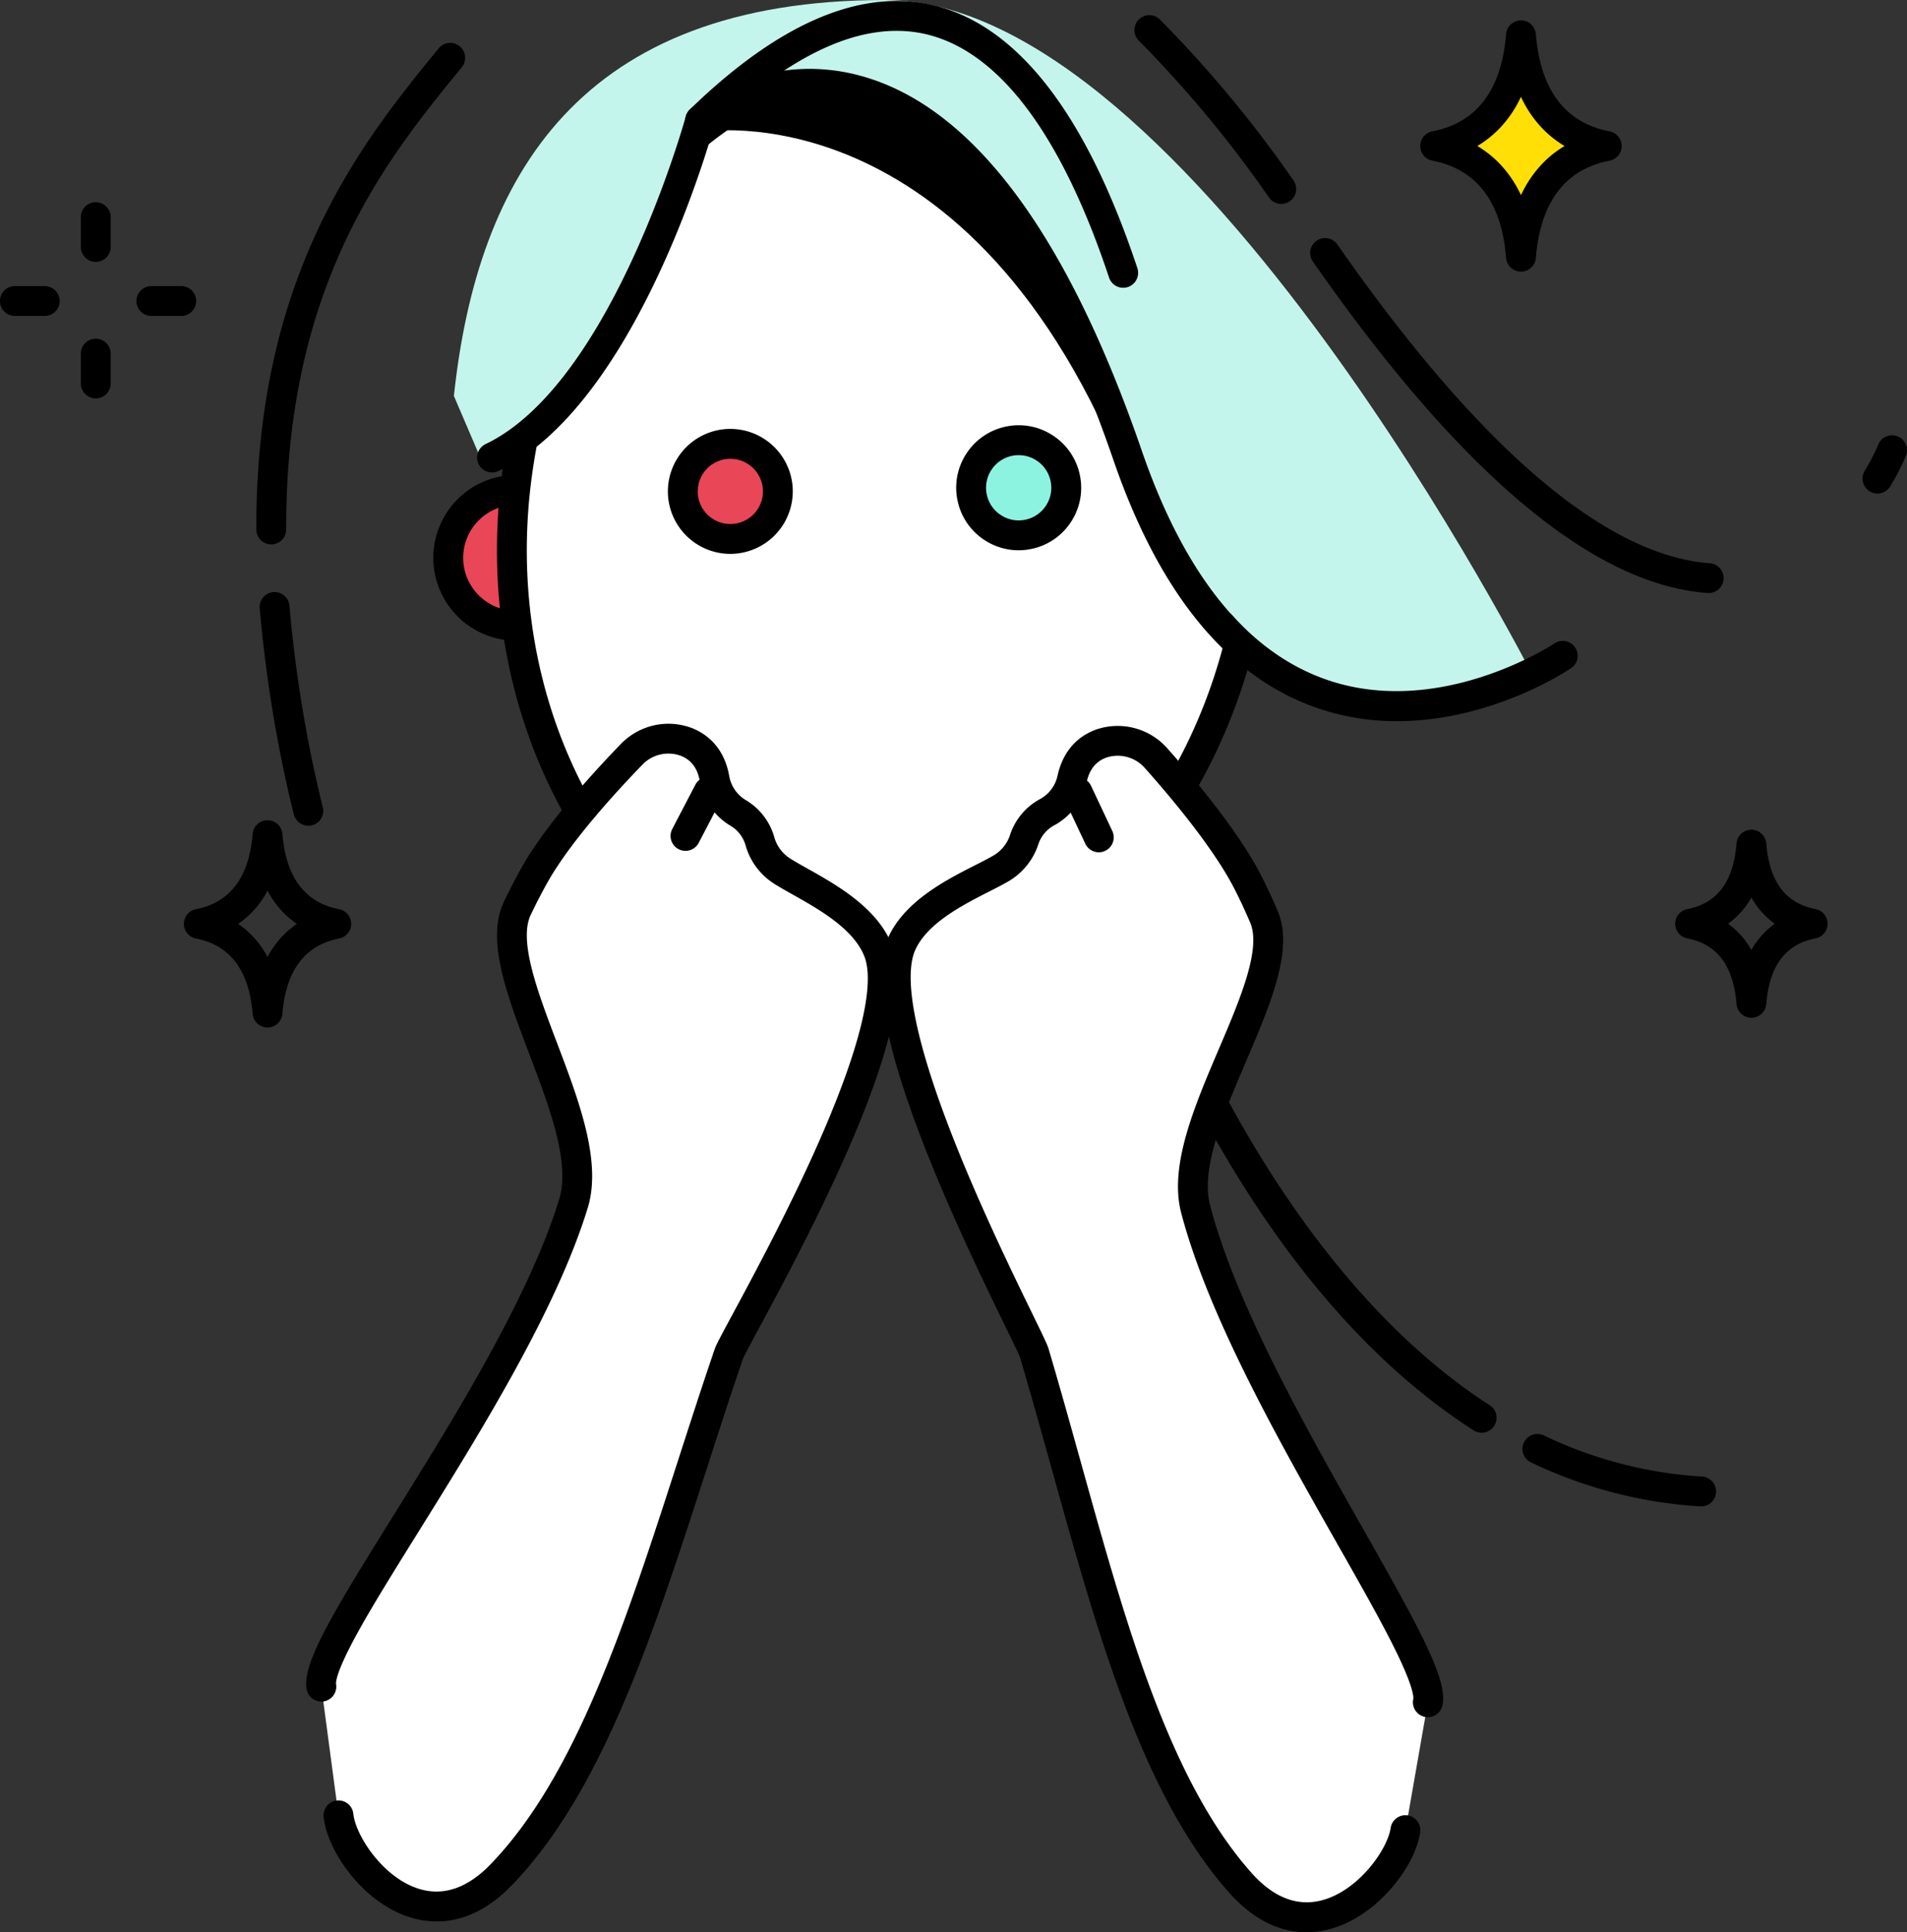 <svg id="girl_1" xmlns="http://www.w3.org/2000/svg" width="476.475" height="482.635" viewBox="0 0 476.475 482.635">
  <rect x="0" y="0" width="476.475" height="482.635" fill="#333333" stroke="none"/>
  <g id="Group_59" data-name="Group 59" transform="translate(275.387 215.825)">
    <path id="Path_930" data-name="Path 930" d="M-302.327,4552.378c-.075,0-.149,0-.225-.005a113.746,113.746,0,0,1-42.3-10.988,3.729,3.729,0,0,1-1.765-4.97,3.728,3.728,0,0,1,4.97-1.766,106.366,106.366,0,0,0,39.539,10.278,3.728,3.728,0,0,1,3.5,3.944A3.728,3.728,0,0,1-302.327,4552.378Zm-54.855-18.4a3.7,3.7,0,0,1-2.013-.593c-26.352-16.937-49.74-44.484-69.515-81.867a3.729,3.729,0,0,1,1.553-5.04,3.731,3.731,0,0,1,5.04,1.553c18.9,35.728,42.05,63.071,66.955,79.079a3.73,3.73,0,0,1,1.12,5.153A3.722,3.722,0,0,1-357.182,4533.976Zm-85.806-119.381a3.73,3.73,0,0,1-3.488-2.409c-3.565-9.4-5.287-15.224-5.359-15.467a3.728,3.728,0,0,1,2.524-4.629,3.73,3.73,0,0,1,4.631,2.524c.017.054,1.724,5.822,5.178,14.928a3.727,3.727,0,0,1-2.165,4.807A3.671,3.671,0,0,1-442.988,4414.595Z" transform="translate(451.987 -4391.937)"/>
  </g>
  <g id="Group_60" data-name="Group 60" transform="translate(354.862 5.092)">
    <path id="Path_931" data-name="Path 931" d="M-295.813,4030.683c9.3-1.8,19.84-8.216,21.431-27.646,1.588,19.433,12.132,25.851,21.434,27.647-9.3,1.8-19.84,8.218-21.431,27.646C-275.968,4038.9-286.512,4032.479-295.813,4030.683Z" transform="translate(299.542 -3999.308)" fill="#ffdf05"/>
    <path id="Path_932" data-name="Path 932" d="M-277.651,4058.792h0a3.731,3.731,0,0,1-3.717-3.427c-1.142-13.979-7.341-22.15-18.423-24.291a3.728,3.728,0,0,1-3.022-3.662,3.732,3.732,0,0,1,3.022-3.662c11.079-2.139,17.277-10.313,18.421-24.289a3.729,3.729,0,0,1,3.717-3.426h0a3.73,3.73,0,0,1,3.717,3.426c1.142,13.979,7.341,22.151,18.423,24.291a3.73,3.73,0,0,1,3.023,3.662,3.731,3.731,0,0,1-3.022,3.663c-11.079,2.141-17.277,10.313-18.421,24.288A3.731,3.731,0,0,1-277.651,4058.792Zm-10.894-31.38a26.651,26.651,0,0,1,5.789,4.659,29.017,29.017,0,0,1,5.106,7.62,29.026,29.026,0,0,1,5.1-7.616,26.6,26.6,0,0,1,5.786-4.659,26.546,26.546,0,0,1-5.789-4.66,29.05,29.05,0,0,1-5.106-7.62,29.039,29.039,0,0,1-5.1,7.618A26.567,26.567,0,0,1-288.545,4027.412Z" transform="translate(302.813 -3996.036)"/>
  </g>
  <g id="Group_61" data-name="Group 61" transform="translate(418.554 207.25)">
    <path id="Path_933" data-name="Path 933" d="M-575.285,3825.82h0a3.728,3.728,0,0,1-3.716-3.426c-.784-9.586-4.808-14.949-12.3-16.4a3.731,3.731,0,0,1-3.022-3.664,3.73,3.73,0,0,1,3.022-3.661c7.494-1.447,11.518-6.812,12.3-16.4a3.73,3.73,0,0,1,3.717-3.425h0a3.73,3.73,0,0,1,3.717,3.425c.783,9.587,4.808,14.951,12.3,16.4a3.728,3.728,0,0,1,3.023,3.659,3.73,3.73,0,0,1-3.022,3.664c-7.494,1.449-11.519,6.812-12.3,16.4A3.728,3.728,0,0,1-575.285,3825.82Zm-5.823-23.485a20.452,20.452,0,0,1,5.824,6.547,20.48,20.48,0,0,1,5.821-6.544,20.472,20.472,0,0,1-5.825-6.548A20.492,20.492,0,0,1-581.108,3802.335Z" transform="translate(594.328 -3778.852)"/>
  </g>
  <g id="Group_62" data-name="Group 62" transform="translate(45.939 204.883)">
    <path id="Path_934" data-name="Path 934" d="M-881.652,4423.059h0a3.729,3.729,0,0,1-3.716-3.425c-.885-10.831-5.65-17.152-14.163-18.8a3.729,3.729,0,0,1-3.023-3.66,3.731,3.731,0,0,1,3.022-3.664c8.511-1.644,13.275-7.967,14.162-18.792a3.728,3.728,0,0,1,3.717-3.426h0a3.729,3.729,0,0,1,3.716,3.426c.886,10.827,5.651,17.153,14.163,18.794a3.73,3.73,0,0,1,3.023,3.662,3.729,3.729,0,0,1-3.022,3.661c-8.511,1.645-13.275,7.969-14.162,18.795A3.729,3.729,0,0,1-881.652,4423.059Zm-7.333-25.885a22.7,22.7,0,0,1,7.334,8.291,22.663,22.663,0,0,1,7.33-8.285,22.64,22.64,0,0,1-7.334-8.293A22.644,22.644,0,0,1-888.985,4397.174Z" transform="translate(902.555 -4371.296)"/>
  </g>
  <g id="Group_63" data-name="Group 63" transform="translate(108.267 118.641)">
    <circle id="Ellipse_15" data-name="Ellipse 15" cx="16.966" cy="16.966" r="16.966" transform="translate(3.729 3.729)" fill="#e94657"/>
    <path id="Path_935" data-name="Path 935" d="M-759.92,4250.7a20.72,20.72,0,0,1-20.7-20.7,20.719,20.719,0,0,1,20.7-20.7,20.719,20.719,0,0,1,20.7,20.7A20.719,20.719,0,0,1-759.92,4250.7Zm0-33.934a13.251,13.251,0,0,0-13.236,13.238,13.252,13.252,0,0,0,13.236,13.237,13.253,13.253,0,0,0,13.237-13.237A13.251,13.251,0,0,0-759.92,4216.769Z" transform="translate(780.615 -4209.311)"/>
  </g>
  <g id="Group_64" data-name="Group 64" transform="translate(114.679 3.357)">
    <ellipse id="Ellipse_16" data-name="Ellipse 16" cx="117.998" cy="92.69" rx="117.998" ry="92.69" transform="translate(0 234.268) rotate(-83.063)" fill="#fff"/>
    <path id="Path_936" data-name="Path 936" d="M-656.511,4248.523a70.158,70.158,0,0,1-8.491-.511c-23.9-2.91-46.547-18.864-62.127-43.77-16.023-25.615-22.729-57.121-18.886-88.711,3.907-32.115,17.436-61.144,38.1-81.739,20.9-20.834,46.58-30.586,72.319-27.453s48.335,18.754,63.628,43.992c15.119,24.949,21.293,56.375,17.385,88.49l-3.7-.452,3.7.452c-3.863,31.757-17.753,60.752-39.109,81.643C-612.214,4238.576-634.69,4248.523-656.511,4248.523Zm11.555-235.293c-45.436,0-86.487,44.288-93.655,103.2-3.638,29.9,2.685,59.684,17.806,83.855,14.379,22.992,35.047,37.687,56.7,40.32a62.836,62.836,0,0,0,7.6.459c19.871,0,40.48-9.2,57.592-25.934,20.149-19.707,33.261-47.128,36.921-77.211h0c7.61-62.549-25.815-118.254-74.509-124.177A69.9,69.9,0,0,0-644.955,4013.23Z" transform="translate(756.563 -3998.847)"/>
  </g>
  <g id="Group_82" data-name="Group 82" transform="translate(64.044)">
    <g id="Group_73" data-name="Group 73" transform="translate(0 3.787)">
      <g id="Group_66" data-name="Group 66" transform="translate(401.318 104.939)">
        <g id="Group_65" data-name="Group 65" transform="translate(0)">
          <path id="Path_937" data-name="Path 937" d="M-91.679,4205.113a3.7,3.7,0,0,1-1.917-.533,3.73,3.73,0,0,1-1.277-5.117,51.159,51.159,0,0,0,3.386-6.556,3.732,3.732,0,0,1,4.842-2.085,3.727,3.727,0,0,1,2.092,4.834,57.3,57.3,0,0,1-3.925,7.648A3.729,3.729,0,0,1-91.679,4205.113Z" transform="translate(95.406 -4190.558)"/>
        </g>
      </g>
      <g id="Group_68" data-name="Group 68" transform="translate(219.4)">
        <g id="Group_67" data-name="Group 67">
          <path id="Path_938" data-name="Path 938" d="M-293.374,4137.935c-.089,0-.18,0-.27-.011-28.6-2.044-61.789-29.9-98.643-82.808a3.729,3.729,0,0,1,.928-5.192,3.73,3.73,0,0,1,5.192.93c19.31,27.717,37.669,48.535,54.569,61.873,13.873,10.95,26.821,16.924,38.485,17.756a3.732,3.732,0,0,1,3.454,3.989A3.731,3.731,0,0,1-293.374,4137.935Zm-106.805-97.2a3.724,3.724,0,0,1-3.052-1.581,292.689,292.689,0,0,0-32.531-39.19,3.729,3.729,0,0,1-.024-5.274,3.727,3.727,0,0,1,5.274-.024,300.067,300.067,0,0,1,33.379,40.192,3.727,3.727,0,0,1-.9,5.2A3.716,3.716,0,0,1-400.179,4040.738Z" transform="translate(436.867 -3993.587)"/>
        </g>
      </g>
      <g id="Group_70" data-name="Group 70" transform="translate(0 6.925)">
        <g id="Group_69" data-name="Group 69">
          <path id="Path_939" data-name="Path 939" d="M-835.679,4168.547a3.733,3.733,0,0,1-3.577-2.679c-.164-.557-.308-1.1-.431-1.625a340.456,340.456,0,0,1-8.151-50.038,3.729,3.729,0,0,1,3.415-4.019,3.731,3.731,0,0,1,4.019,3.416,333.175,333.175,0,0,0,7.976,48.935c.092.389.2.8.328,1.232a3.728,3.728,0,0,1-2.528,4.626A3.69,3.69,0,0,1-835.679,4168.547Zm-9.272-70.266a3.729,3.729,0,0,1-3.729-3.722v-.574c0-28.069,5.08-52.495,15.532-74.672,9.152-19.419,20.724-33.569,30.023-44.939a3.73,3.73,0,0,1,5.248-.527,3.73,3.73,0,0,1,.526,5.249c-18.514,22.638-43.869,53.643-43.869,114.89v.558a3.73,3.73,0,0,1-3.721,3.738Z" transform="translate(848.681 -3973.005)"/>
        </g>
      </g>
      <g id="Group_72" data-name="Group 72" transform="translate(82.727 300.837)">
        <g id="Group_71" data-name="Group 71">
          <path id="Path_940" data-name="Path 940" d="M-684.654,4571.941a3.723,3.723,0,0,1-2.9-1.388q-2.534-3.133-5.023-6.229a3.73,3.73,0,0,1,.568-5.243,3.734,3.734,0,0,1,5.244.567q2.482,3.088,5.011,6.217a3.729,3.729,0,0,1-.556,5.244A3.722,3.722,0,0,1-684.654,4571.941Z" transform="translate(693.403 -4558.26)"/>
        </g>
      </g>
    </g>
    <g id="Group_75" data-name="Group 75" transform="translate(49.365)">
      <g id="Group_74" data-name="Group 74">
        <path id="Path_941" data-name="Path 941" d="M-749.429,4100.763c33.461-15.99,54.945-84.247,54.945-84.247s59.811-11.13,106.823,83.8c47.754,96.421,101.747,55.953,101.747,55.953s-86.228-169.786-162.417-169.786-101.831,43.957-107.691,98.9Z" transform="translate(756.022 -3986.479)" fill="#c4f5ec"/>
      </g>
    </g>
    <g id="Group_77" data-name="Group 77" transform="translate(55.159 17.202)">
      <g id="Group_76" data-name="Group 76">
        <path id="Path_942" data-name="Path 942" d="M-515.262,4181.7a61.106,61.106,0,0,1-19.445-3.1c-22.531-7.523-39.824-28.377-51.4-61.986-9.824-28.518-21.078-50.695-33.451-65.907-9.8-12.043-20.291-19.735-31.193-22.861-17.948-5.147-31.8,3.422-35.4,5.981-2.794,9.741-21.192,69.876-53.656,85.392a3.73,3.73,0,0,1-4.973-1.757,3.728,3.728,0,0,1,1.757-4.972c31.526-15.07,49.843-81.2,50.024-81.863a3.742,3.742,0,0,1,1.235-1.906c.751-.614,18.651-14.972,42.931-8.086,27.622,7.836,51.1,39.311,69.781,93.552,10.77,31.269,26.466,50.553,46.654,57.32,28.194,9.448,56.152-9.04,56.43-9.226a3.73,3.73,0,0,1,5.176,1.006,3.728,3.728,0,0,1-1,5.174C-472.79,4169.131-491.709,4181.7-515.262,4181.7Z" transform="translate(745.148 -4018.768)"/>
      </g>
    </g>
    <g id="Group_79" data-name="Group 79" transform="translate(110.903 22.148)">
      <g id="Group_78" data-name="Group 78">
        <path id="Path_943" data-name="Path 943" d="M-640.515,4038.87s67.943-11.944,107.081,88.576C-533.434,4127.446-576.78,3989.055-640.515,4038.87Z" transform="translate(640.515 -4028.052)"/>
      </g>
    </g>
    <g id="Group_81" data-name="Group 81" transform="translate(107.174 0.249)">
      <g id="Group_80" data-name="Group 80">
        <path id="Path_944" data-name="Path 944" d="M-538.094,4058.582a3.731,3.731,0,0,1-3.539-2.555c-5.43-16.335-11.7-29.677-18.648-39.659-8.071-11.6-17.083-18.683-26.782-21.051-15.55-3.8-33.76,4.309-54.125,24.092a3.731,3.731,0,0,1-5.273-.076,3.732,3.732,0,0,1,.076-5.275c22.327-21.687,42.881-30.431,61.091-25.985,20.892,5.1,37.963,27.171,50.74,65.6a3.731,3.731,0,0,1-2.362,4.716A3.764,3.764,0,0,1-538.094,4058.582Z" transform="translate(647.515 -3986.948)"/>
      </g>
    </g>
  </g>
  <g id="Group_84" data-name="Group 84" transform="translate(238.152 105.462)">
    <g id="Group_83" data-name="Group 83" transform="translate(0 0)">
      <circle id="Ellipse_17" data-name="Ellipse 17" cx="11.876" cy="11.876" r="11.876" transform="matrix(0.532, -0.847, 0.847, 0.532, 0, 20.11)" fill="#8cf3e0"/>
      <path id="Path_945" data-name="Path 945" d="M-514.082,4217.21a15.509,15.509,0,0,1-8.292-2.411,15.5,15.5,0,0,1-6.9-9.751,15.508,15.508,0,0,1,2.018-11.773,15.51,15.51,0,0,1,9.752-6.9,15.5,15.5,0,0,1,11.772,2.019,15.5,15.5,0,0,1,6.9,9.751,15.508,15.508,0,0,1-2.018,11.773,15.511,15.511,0,0,1-9.752,6.9A15.787,15.787,0,0,1-514.082,4217.21Zm.047-23.76a8.25,8.25,0,0,0-1.817.2,8.091,8.091,0,0,0-5.09,3.6A8.086,8.086,0,0,0-522,4203.4a8.081,8.081,0,0,0,3.6,5.089,8.093,8.093,0,0,0,6.145,1.055,8.09,8.09,0,0,0,5.091-3.6,8.085,8.085,0,0,0,1.054-6.143h0a8.084,8.084,0,0,0-3.6-5.088A8.075,8.075,0,0,0-514.036,4193.45Z" transform="translate(530.426 -4185.225)"/>
    </g>
  </g>
  <g id="Group_86" data-name="Group 86" transform="translate(165.704 105.969)">
    <g id="Group_85" data-name="Group 85" transform="translate(0 0)">
      <circle id="Ellipse_18" data-name="Ellipse 18" cx="11.876" cy="11.876" r="11.876" transform="translate(0 17.636) rotate(-47.946)" fill="#e94657"/>
      <path id="Path_946" data-name="Path 946" d="M-652.528,4218.909a15.63,15.63,0,0,1-15.464-13.6,15.626,15.626,0,0,1,13.464-17.488,15.623,15.623,0,0,1,17.486,13.463h0a15.625,15.625,0,0,1-13.464,17.488A15.939,15.939,0,0,1-652.528,4218.909Zm.017-23.755a8.058,8.058,0,0,0-1.056.07,8.155,8.155,0,0,0-7.029,9.127,8.153,8.153,0,0,0,9.129,7.028,8.154,8.154,0,0,0,7.029-9.128h0A8.162,8.162,0,0,0-652.511,4195.154Z" transform="translate(669.29 -4186.528)"/>
    </g>
  </g>
  <g id="Group_89" data-name="Group 89" transform="translate(220.127 181.3)">
    <g id="Group_87" data-name="Group 87" transform="translate(0 0)">
      <path id="Path_947" data-name="Path 947" d="M-422.687,4574.449c2.565-11.689-45.947-77.144-58.009-123.161-5.469-20.862,24.058-56.766,17.042-73.081-1.186-2.756-2.513-5.661-4.042-8.65-5.555-10.849-16.921-24.228-22.887-30.91a12.7,12.7,0,0,0-13.7-3.655c-4.672,1.695-6.574,5.514-7.3,8.942a12.461,12.461,0,0,1-6.364,8.282,12.072,12.072,0,0,0-5.617,6.862,12.933,12.933,0,0,1-5.521,6.953c-6.259,3.753-20.518,8.9-25.067,19.01-9.606,21.358,31.743,97.478,33.141,102.194,15.055,50.784,25.644,103.19,51.437,132.255,18.813,21.2,39.609-1.763,41.3-13.091" transform="translate(559.317 -4330.561)" fill="#fff"/>
      <path id="Path_948" data-name="Path 948" d="M-456.275,4628.639c-5.712,0-12.551-2.27-19.352-9.933-21.6-24.34-32.593-63.8-44.23-105.58-2.567-9.21-5.221-18.739-7.993-28.089-.238-.7-1.916-4.142-3.692-7.782-5.088-10.439-14.559-29.87-21.619-48.624-9.017-23.957-11.522-39.783-7.655-48.378,4.121-9.162,14.378-14.376,21.868-18.187,1.858-.945,3.462-1.762,4.682-2.494a9.251,9.251,0,0,0,3.913-4.968,15.75,15.75,0,0,1,7.357-8.922,8.772,8.772,0,0,0,4.5-5.783c1.229-5.784,4.576-9.821,9.679-11.672a16.524,16.524,0,0,1,17.758,4.677c6.3,7.054,17.72,20.554,23.425,31.7,1.4,2.733,2.755,5.635,4.149,8.875,4.115,9.569-1.681,23.13-7.816,37.487-5.641,13.2-11.474,26.852-9.045,36.119,6.544,24.966,24.133,55.96,38.267,80.869,14.339,25.269,21.17,37.694,19.777,44.037a3.73,3.73,0,0,1-4.442,2.845,3.732,3.732,0,0,1-2.844-4.443v0c.075-.391.2-2.859-4.727-12.769-3.508-7.06-8.486-15.834-14.252-25.991-14.347-25.287-32.2-56.751-39-82.66-3.077-11.737,3.266-26.584,9.4-40.938,5.248-12.283,10.675-24.981,7.823-31.613-1.327-3.085-2.614-5.84-3.936-8.421-5.325-10.4-16.288-23.339-22.349-30.127a9,9,0,0,0-9.651-2.635c-2.63.955-4.242,2.986-4.927,6.21a16.219,16.219,0,0,1-8.227,10.782,8.318,8.318,0,0,0-3.876,4.8,16.721,16.721,0,0,1-7.13,8.935c-1.442.865-3.236,1.776-5.136,2.742-6.5,3.308-15.405,7.837-18.447,14.6-2.045,4.55-2.347,15.647,7.834,42.69,6.937,18.43,16.309,37.656,21.343,47.985,2.828,5.8,3.822,7.864,4.138,8.928,2.79,9.409,5.452,18.969,8.027,28.211,11.4,40.923,22.167,79.579,42.624,102.631,5.666,6.384,11.78,8.659,18.173,6.758,8.79-2.611,15.84-12.519,16.646-17.923a3.729,3.729,0,0,1,4.239-3.139,3.729,3.729,0,0,1,3.139,4.238c-1.288,8.645-10.6,20.618-21.9,23.976A22.877,22.877,0,0,1-456.275,4628.639Z" transform="translate(562.572 -4327.304)"/>
    </g>
    <g id="Group_88" data-name="Group 88" transform="translate(45.372 12.843)">
      <line id="Line_1" data-name="Line 1" x2="5.312" y2="11.281" transform="translate(3.73 3.73)" fill="#fff"/>
      <path id="Path_949" data-name="Path 949" d="M-468.365,4370.151a3.732,3.732,0,0,1-3.376-2.14l-5.312-11.284a3.729,3.729,0,0,1,1.786-4.962,3.731,3.731,0,0,1,4.963,1.786l5.312,11.278a3.729,3.729,0,0,1-1.786,4.964A3.7,3.7,0,0,1-468.365,4370.151Z" transform="translate(477.409 -4351.411)"/>
    </g>
  </g>
  <g id="Group_92" data-name="Group 92" transform="translate(76.5 180.759)">
    <g id="Group_90" data-name="Group 90" transform="translate(0)">
      <path id="Path_950" data-name="Path 950" d="M-833.511,4570.07c-2.084-11.785,49.064-75.2,63-120.687,6.317-20.617-21.716-57.7-14.038-73.715,1.3-2.706,2.743-5.553,4.392-8.475,5.995-10.614,17.9-23.521,24.133-29.948a12.7,12.7,0,0,1,13.842-3.1c4.6,1.888,6.343,5.78,6.931,9.235a12.468,12.468,0,0,0,6.02,8.538,12.07,12.07,0,0,1,5.331,7.086,12.941,12.941,0,0,0,5.232,7.173c6.1,4,20.137,9.729,24.268,20.018,8.724,21.733-35.7,96.1-37.293,100.75-17.121,50.127-29.844,102.057-56.805,130.043-19.664,20.411-39.5-3.38-40.727-14.772" transform="translate(837.297 -4329.544)" fill="#fff"/>
      <path id="Path_951" data-name="Path 951" d="M-807.94,4625.471a22.755,22.755,0,0,1-7.359-1.253c-11.153-3.822-19.966-16.162-20.9-24.854a3.728,3.728,0,0,1,3.309-4.105,3.729,3.729,0,0,1,4.107,3.312c.584,5.432,7.222,15.617,15.9,18.59,6.31,2.161,12.512.136,18.435-6.013,21.383-22.2,33.723-60.376,46.788-100.8,2.951-9.129,6-18.569,9.174-27.858.36-1.05,1.437-3.067,4.5-8.748,5.452-10.116,15.6-28.943,23.288-47.071,11.277-26.606,11.431-37.706,9.573-42.336-2.762-6.883-11.473-11.771-17.834-15.341-1.858-1.046-3.614-2.028-5.019-2.95a16.736,16.736,0,0,1-6.758-9.221,8.318,8.318,0,0,0-3.677-4.957,16.222,16.222,0,0,1-7.779-11.109c-.552-3.249-2.079-5.347-4.668-6.407a9,9,0,0,0-9.75,2.235c-6.334,6.537-17.818,19.017-23.564,29.188-1.425,2.524-2.824,5.224-4.277,8.253-3.12,6.51,1.782,19.422,6.523,31.908,5.542,14.594,11.273,29.685,7.718,41.287-7.846,25.612-26.974,56.319-42.344,80.994-6.176,9.914-11.51,18.478-15.3,25.389-5.327,9.7-5.3,12.17-5.246,12.564a3.73,3.73,0,0,1-3.023,4.322,3.732,3.732,0,0,1-4.322-3.026c-1.131-6.394,6.2-18.532,21.563-43.192,15.141-24.308,33.984-54.56,41.544-79.234,2.806-9.162-2.464-23.036-7.559-36.457-5.543-14.6-10.779-28.387-6.276-37.778,1.525-3.183,3-6.026,4.508-8.7,6.156-10.9,18.12-23.922,24.7-30.711a16.51,16.51,0,0,1,17.935-3.947c5.023,2.058,8.2,6.229,9.193,12.058a8.769,8.769,0,0,0,4.262,5.962,15.77,15.77,0,0,1,6.986,9.217,9.259,9.259,0,0,0,3.706,5.124c1.189.78,2.759,1.663,4.576,2.68,7.328,4.117,17.364,9.747,21.106,19.069,3.511,8.746.362,24.457-9.628,48.023-7.821,18.452-18.079,37.476-23.59,47.7-1.923,3.568-3.741,6.938-4.02,7.66-3.14,9.194-6.181,18.6-9.123,27.706-13.337,41.265-25.935,80.241-48.513,103.681C-795.825,4623.326-802.409,4625.471-807.94,4625.471Z" transform="translate(840.563 -4326.289)"/>
    </g>
    <g id="Group_91" data-name="Group 91" transform="translate(91.043 13.25)">
      <line id="Line_2" data-name="Line 2" x1="5.769" y2="11.054" transform="translate(3.73 3.73)" fill="#fff"/>
      <path id="Path_952" data-name="Path 952" d="M-665.948,4369.675a3.694,3.694,0,0,1-1.722-.425,3.728,3.728,0,0,1-1.581-5.03l5.769-11.054a3.729,3.729,0,0,1,5.031-1.583,3.731,3.731,0,0,1,1.581,5.033l-5.768,11.055A3.731,3.731,0,0,1-665.948,4369.675Z" transform="translate(669.675 -4351.159)"/>
    </g>
  </g>
  <g id="Group_93" data-name="Group 93" transform="translate(262.076 235.047)">
    <path id="Path_953" data-name="Path 953" d="M-485.923,4427.92" transform="translate(485.923 -4427.92)" fill="#fff" stroke="#000" stroke-linecap="round" stroke-linejoin="round" stroke-width="14"/>
  </g>
  <g id="Group_96" data-name="Group 96" transform="translate(0 50.503)">
    <g id="Group_94" data-name="Group 94" transform="translate(0 20.959)">
      <path id="Path_954" data-name="Path 954" d="M-943.5,4128.07h-7.458a3.729,3.729,0,0,1-3.729-3.729,3.729,3.729,0,0,1,3.729-3.729h7.458a3.729,3.729,0,0,1,3.729,3.729A3.729,3.729,0,0,1-943.5,4128.07Zm-34.1,0h-7.458a3.729,3.729,0,0,1-3.729-3.729,3.729,3.729,0,0,1,3.729-3.729h7.458a3.729,3.729,0,0,1,3.729,3.729A3.729,3.729,0,0,1-977.594,4128.07Z" transform="translate(988.782 -4120.613)"/>
    </g>
    <g id="Group_95" data-name="Group 95" transform="translate(20.197 0)">
      <path id="Path_955" data-name="Path 955" d="M-947.144,4130.285a3.728,3.728,0,0,1-3.729-3.729V4119.1a3.731,3.731,0,0,1,3.729-3.732,3.731,3.731,0,0,1,3.729,3.732v7.457A3.728,3.728,0,0,1-947.144,4130.285Zm0-34.1a3.729,3.729,0,0,1-3.729-3.73V4085a3.729,3.729,0,0,1,3.729-3.728,3.729,3.729,0,0,1,3.729,3.728v7.459A3.729,3.729,0,0,1-947.144,4096.188Z" transform="translate(950.873 -4081.271)"/>
    </g>
  </g>
</svg>
